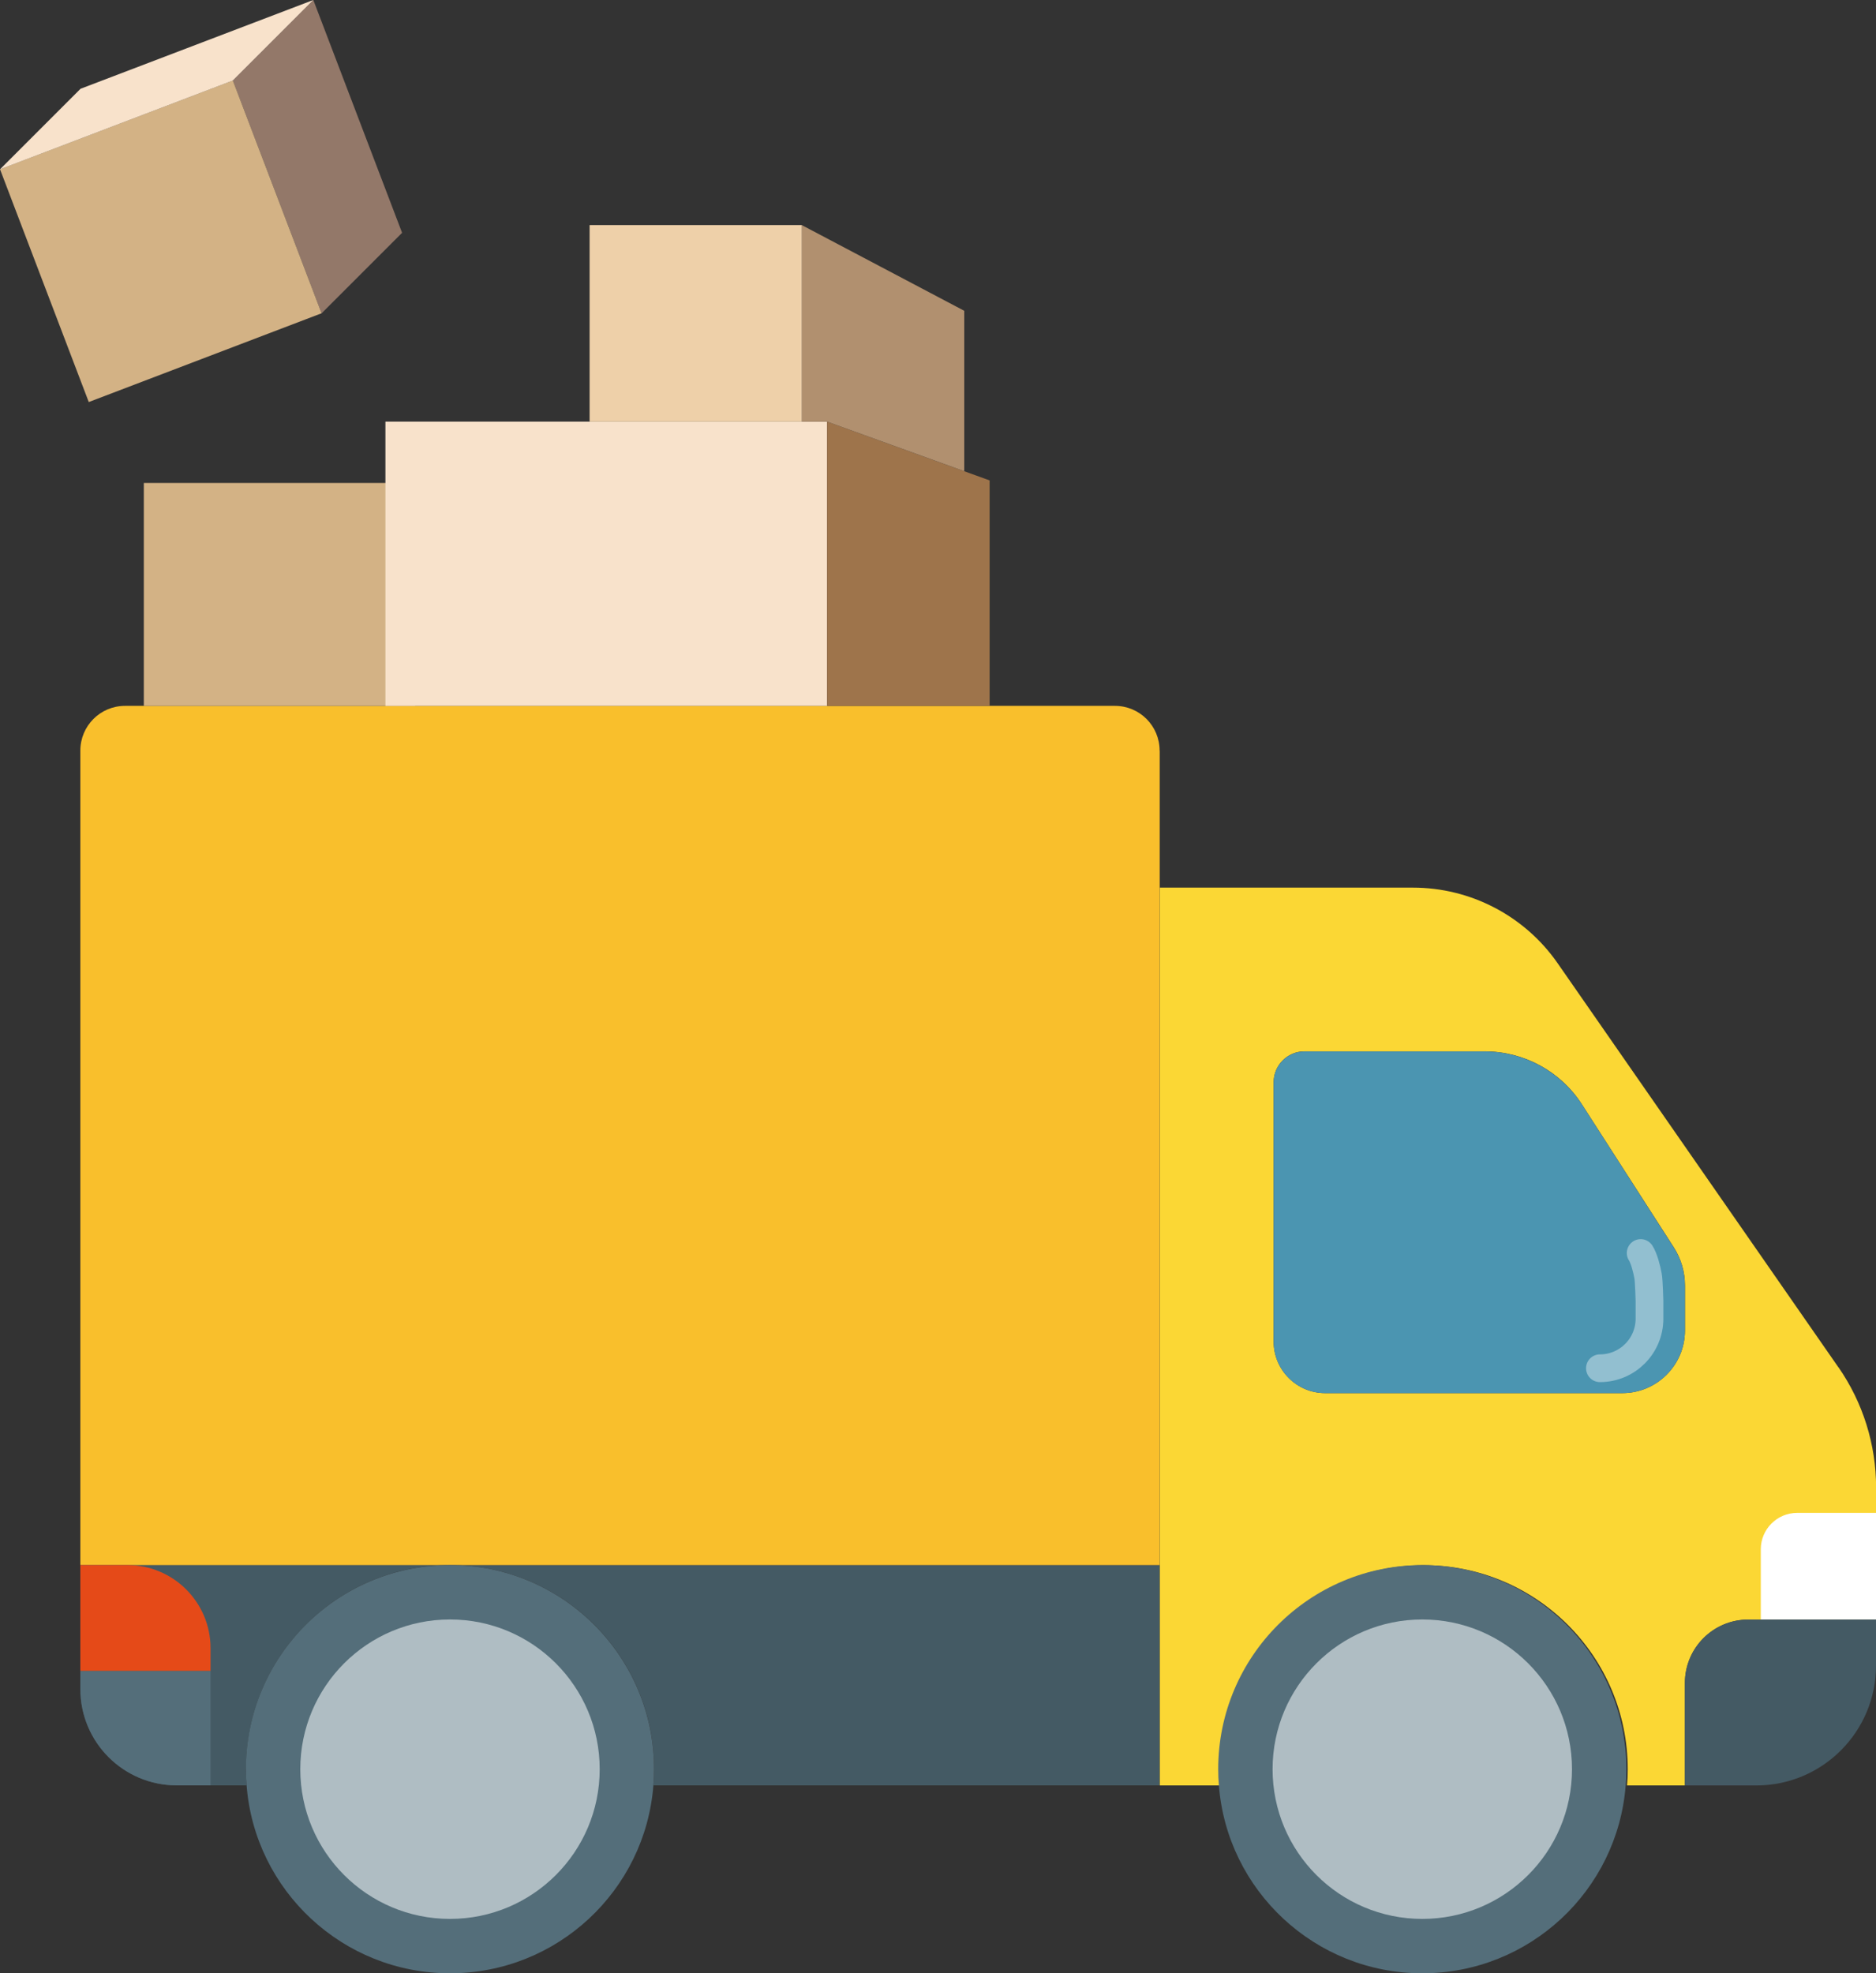 <svg xmlns="http://www.w3.org/2000/svg" id="Mode_Isolation" data-name="Mode Isolation" viewBox="0 0 191.48 201.39"><rect x="0" y="0" width="191.48" height="201.39" fill="#333333" stroke="none"/><defs><style>      .cls-1 {        fill: #f9bf2c;      }      .cls-2 {        fill: #445a64;      }      .cls-3 {        fill: #f8e2cb;      }      .cls-4 {        fill: #fff;      }      .cls-5 {        fill: #4b95b1;      }      .cls-6 {        fill: #fbd734;      }      .cls-7 {        fill: none;        stroke: #92bfd0;        stroke-linecap: round;        stroke-miterlimit: 10;        stroke-width: 2.83px;      }      .cls-8 {        fill: #b1906f;      }      .cls-9 {        fill: #afbdc3;      }      .cls-10 {        fill: #eed0a9;      }      .cls-11 {        fill: #937869;      }      .cls-12 {        fill: #d3b285;      }      .cls-13 {        fill: #546e7a;      }      .cls-14 {        fill: #e54a18;      }      .cls-15 {        fill: #9e744b;      }    </style></defs><path class="cls-2" d="M25.1,180.56c0,.56.02,1.11.07,1.65h-7.13c-5.43,0-9.83-4.4-9.83-9.84v-12.65h37.73c-11.51,0-20.83,9.33-20.83,20.83Z"></path><path class="cls-2" d="M118.37,159.73v22.48h-51.67c.05-.54.07-1.1.07-1.65,0-11.51-9.33-20.83-20.83-20.83h72.43Z"></path><path class="cls-1" d="M118.37,76.61v83.12H8.2v-83.12c0-2.53,2.04-4.57,4.56-4.57h101.04c2.52,0,4.56,2.04,4.56,4.57Z"></path><path class="cls-6" d="M187.64,139.54l-28.66-41.24c-3.36-4.83-8.88-7.71-14.76-7.71h-25.84v91.63h6.17c-.05-.54-.07-1.1-.07-1.65,0-11.51,9.33-20.83,20.83-20.83s20.83,9.33,20.83,20.83c0,.56-.02,1.11-.07,1.65h5.91v-10.46c0-3.57,2.89-6.47,6.47-6.47h13.04v-13.48c0-4.38-1.34-8.66-3.84-12.27ZM171.98,135.78c0,3.54-2.87,6.4-6.4,6.4h-30.32c-2.9,0-5.26-2.36-5.26-5.26v-26.47c0-1.74,1.41-3.15,3.14-3.15h18.4c4.02,0,7.76,2.04,9.93,5.42l9.37,14.58c.74,1.16,1.14,2.5,1.14,3.88v4.6Z"></path><path class="cls-13" d="M166,180.56c0,.56-.02,1.11-.07,1.65-.83,10.73-9.81,19.18-20.76,19.18s-19.93-8.45-20.76-19.18c-.05-.54-.07-1.1-.07-1.65,0-11.51,9.33-20.83,20.83-20.83s20.83,9.33,20.83,20.83Z"></path><path class="cls-5" d="M171.98,131.18v4.6c0,3.53-2.86,6.4-6.4,6.4h-30.32c-2.91,0-5.26-2.35-5.26-5.26v-26.46c0-1.74,1.41-3.15,3.14-3.15h18.4c4.01,0,7.75,2.05,9.93,5.42l9.36,14.58c.75,1.16,1.14,2.5,1.14,3.87Z"></path><circle class="cls-9" cx="145.17" cy="180.56" r="15.28"></circle><path class="cls-13" d="M66.76,180.56c0,.56-.02,1.11-.07,1.65-.83,10.73-9.81,19.18-20.76,19.18s-19.93-8.45-20.76-19.18c-.05-.54-.07-1.1-.07-1.65,0-11.51,9.33-20.83,20.83-20.83s20.83,9.33,20.83,20.83Z"></path><circle class="cls-9" cx="45.93" cy="180.56" r="15.28"></circle><path class="cls-2" d="M191.48,165.28v4.71c0,6.75-5.47,12.23-12.22,12.23h-7.29v-10.46c0-3.57,2.89-6.47,6.47-6.47h13.04Z"></path><path class="cls-4" d="M191.48,154.4v10.88h-11.76v-7.16c0-2.05,1.66-3.72,3.72-3.72h8.04Z"></path><path class="cls-14" d="M21.49,168.21v2.33h-13.29v-10.81h4.81c4.68,0,8.48,3.8,8.48,8.48Z"></path><path class="cls-13" d="M21.49,170.54v11.67h-3.46c-5.43,0-9.83-4.4-9.83-9.83v-1.84h13.29Z"></path><rect class="cls-12" x="14.68" y="49.29" width="27.69" height="22.75"></rect><rect class="cls-3" x="39.34" y="43.03" width="45.09" height="29.01"></rect><polygon class="cls-15" points="101.01 49.03 101.01 72.04 84.42 72.04 84.42 43.03 101.01 49.03"></polygon><polygon class="cls-8" points="98.42 31.72 98.42 48.09 84.42 43.03 81.83 43.03 81.83 22.97 98.42 31.72"></polygon><g><polygon class="cls-11" points="41.04 23.76 32.82 31.98 23.76 8.22 31.98 0 41.04 23.76"></polygon><rect class="cls-12" x="3.7" y="11.91" width="25.43" height="25.43" transform="translate(-7.7 7.46) rotate(-20.87)"></rect><polygon class="cls-3" points="0 17.28 8.22 9.06 31.98 0 23.76 8.22 0 17.28"></polygon></g><rect class="cls-10" x="60.18" y="22.97" width="21.66" height="20.06"></rect><path class="cls-7" d="M167.46,127.88c.35.55.61,1.58.75,2.32.1.5.15,2.59.15,2.59v1.79c0,2.79-2.26,5.06-5.06,5.06"></path></svg>